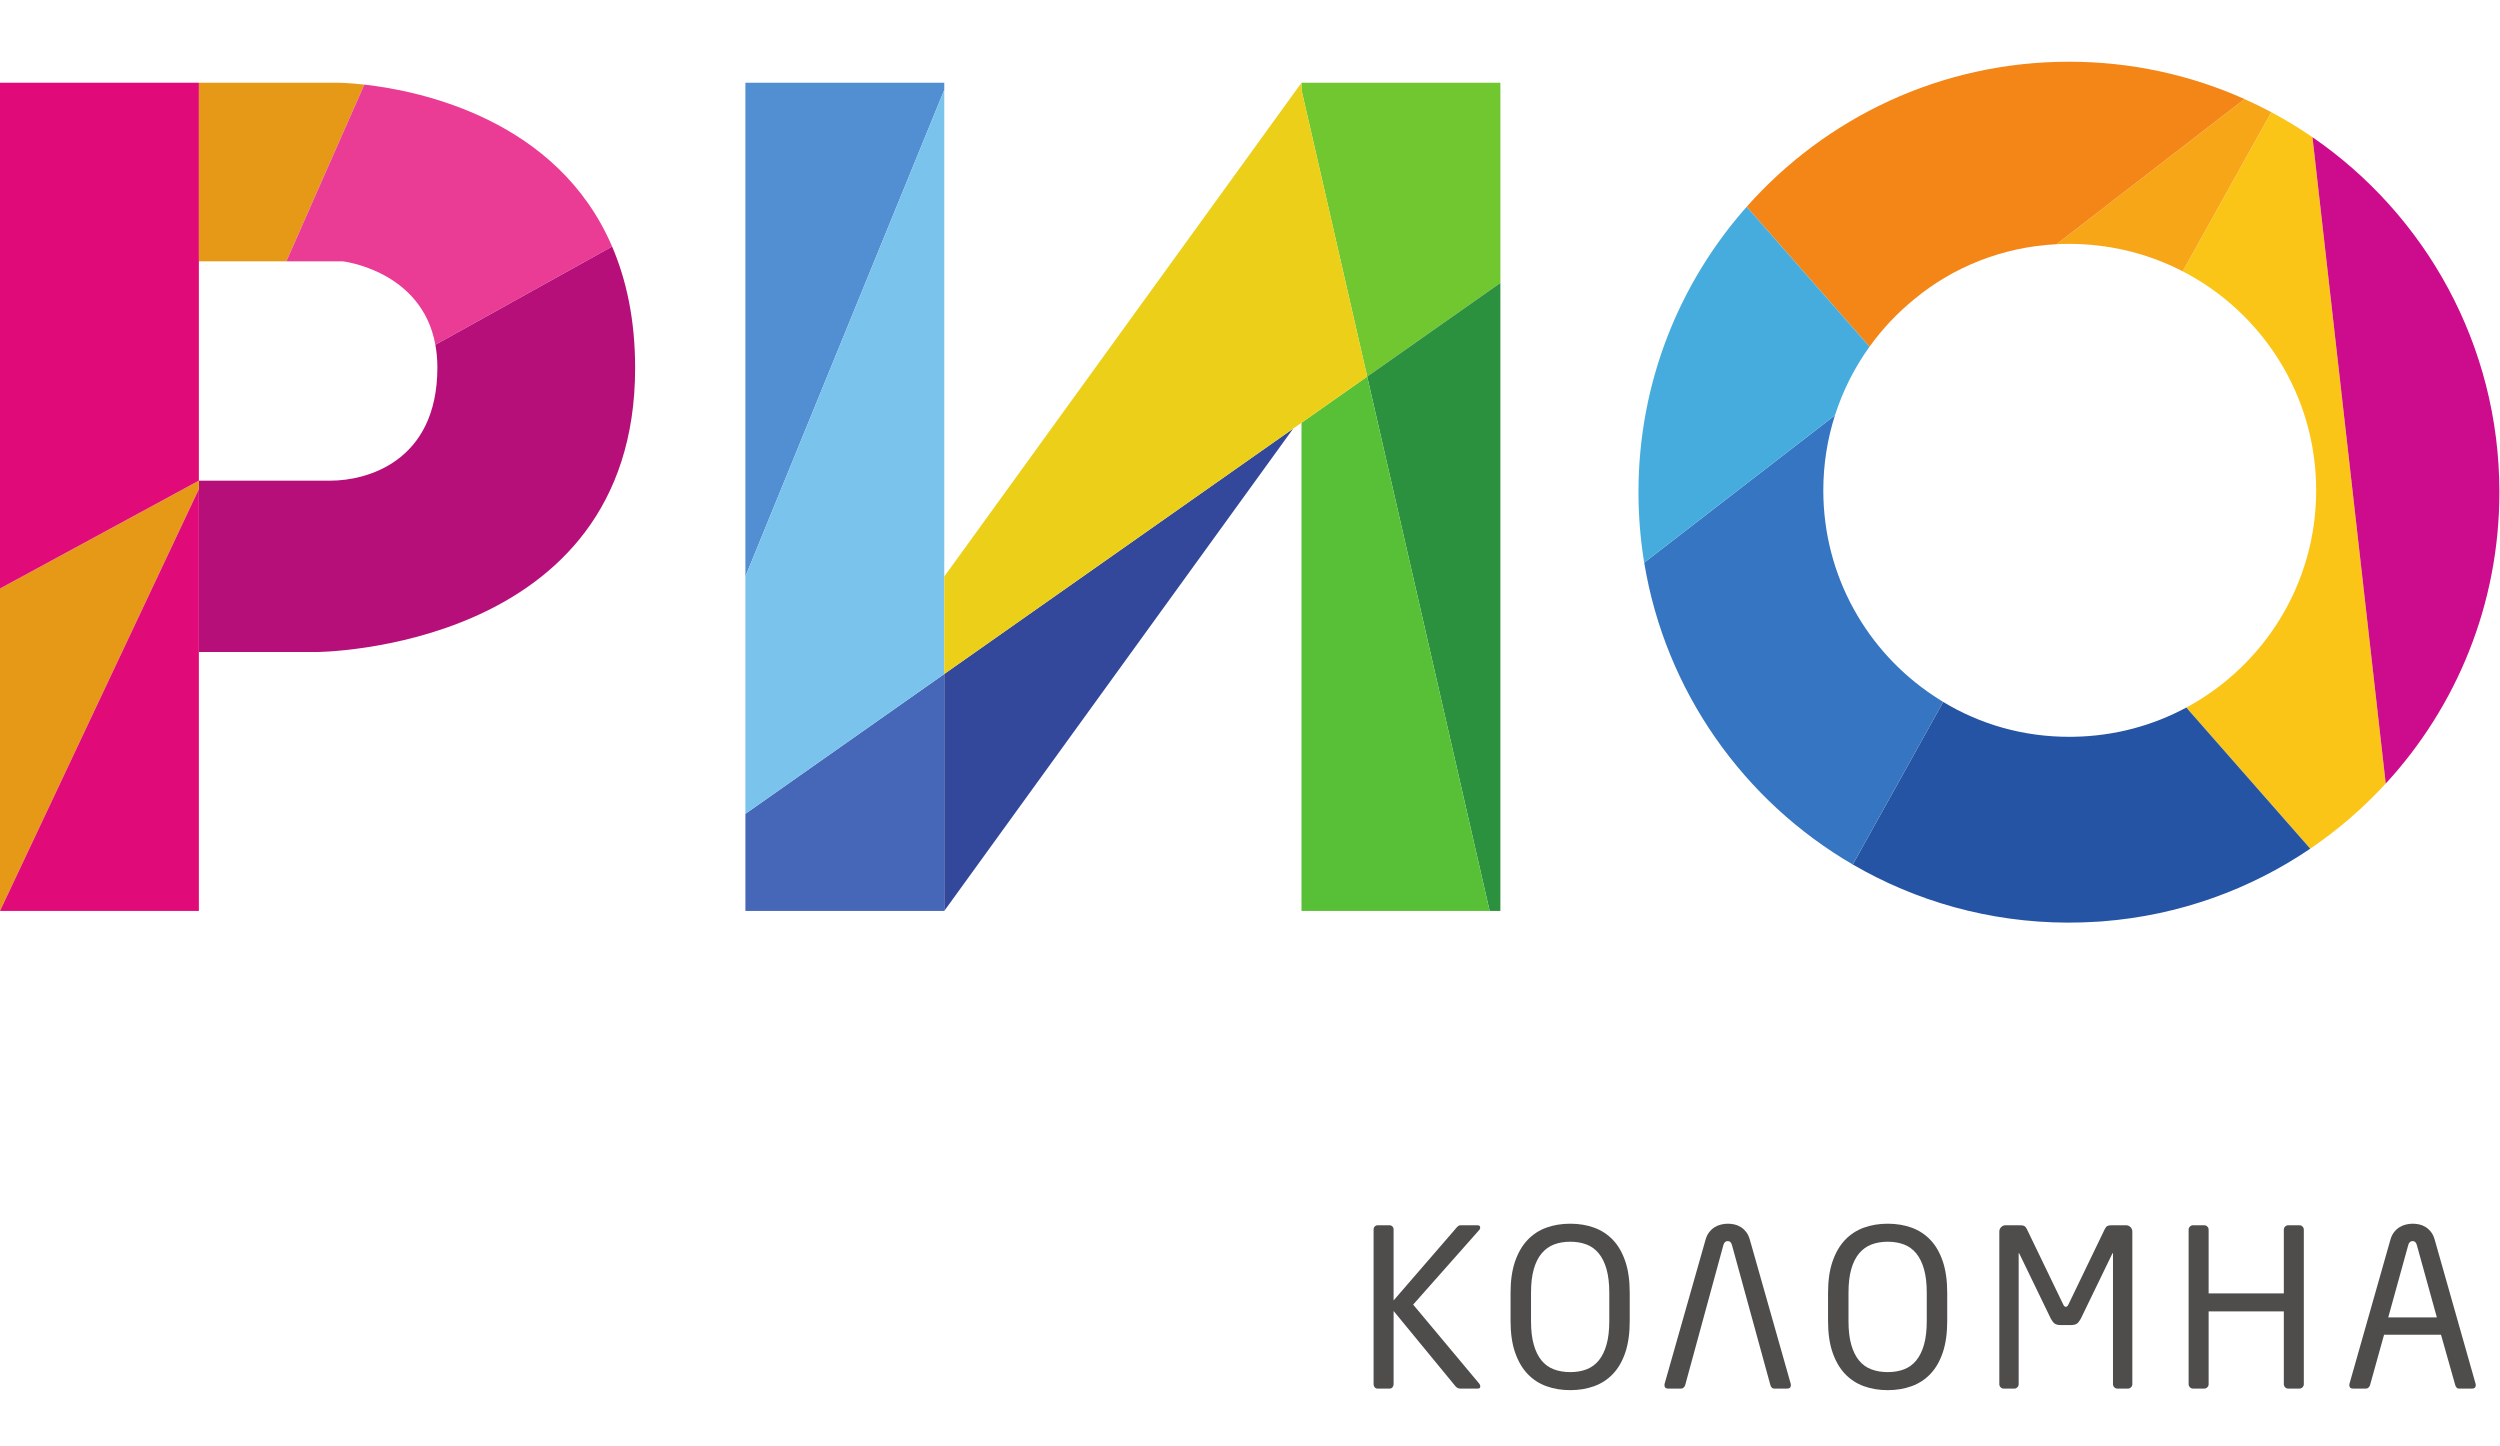 <?xml version="1.0" encoding="UTF-8"?> <!-- Generator: Adobe Illustrator 23.0.3, SVG Export Plug-In . SVG Version: 6.00 Build 0) --> <svg xmlns:cc="http://creativecommons.org/ns#" xmlns:dc="http://purl.org/dc/elements/1.1/" xmlns:rdf="http://www.w3.org/1999/02/22-rdf-syntax-ns#" xmlns:svg="http://www.w3.org/2000/svg" xmlns="http://www.w3.org/2000/svg" xmlns:xlink="http://www.w3.org/1999/xlink" id="svg2" x="0px" y="0px" width="121px" height="70px" viewBox="0 0 121 70" xml:space="preserve"> <g id="g10" transform="matrix(1.333,0,0,-1.333,0,576.813)"> <g id="g12" transform="scale(0.1)"> <path id="path14" fill="#4667B8" d="M270.645,4031.686v-35.251h72.212v86.031L270.645,4031.686"></path> <path id="path16" fill="#33489B" d="M342.856,3996.435L469.549,4171.562l-126.693-89.096V3996.435"></path> <path id="path18" fill="#528ED2" d="M342.856,4297.137h-72.212v-179.289l72.212,176.679v2.61"></path> <path id="path20" fill="#7AC3ED" d="M270.645,4117.848v-86.162l72.212,50.78v212.061 L270.645,4117.848"></path> <path id="path22" fill="#70C730" d="M544.777,4224.461v72.675h-72.216v-2.61l23.852-104.074 L544.777,4224.461"></path> <path id="path24" fill="#2B913E" d="M540.879,3996.435h3.898v228.027l-48.364-34.008 L540.879,3996.435"></path> <path id="path26" fill="#58C036" d="M472.56,4173.681v-177.247h68.318l-44.466,194.019 L472.56,4173.681"></path> <path id="path28" fill="#ECCF18" d="M472.56,4173.681l23.852,16.772l-23.852,104.074v2.61 l-129.704-179.289v-35.382l126.693,89.096L472.56,4173.681"></path> <path id="path30" fill="#E59917" d="M103.976,4232.292l28.306,64.165 c-5.67,0.636-9.162,0.674-9.162,0.674H72.205v-64.839H103.976"></path> <path id="path32" fill="#EA3C95" d="M132.282,4296.461l-28.306-64.163h20.452 c0,0,28.728-3.292,33.652-30.3l64.173,35.662 C202.482,4283.765,152.848,4294.148,132.282,4296.461"></path> <path id="path34" fill="#B70F79" d="M222.254,4237.654l-64.173-35.662 c0.459-2.53,0.729-5.249,0.729-8.21c0-34.597-26.111-41.121-38.732-41.121 H72.211v-62.228h42.646c0,0,115.754,0.432,115.754,103.132 c0,17.507-3.173,31.998-8.357,44.088"></path> <path id="path36" fill="#E59917" d="M72.211,4152.661L0,4113.496v-117.062l72.211,153.178V4152.661"></path> <path id="path38" fill="#E00B79" d="M0,3996.435h72.211v153.178L0,3996.435"></path> <path id="path40" fill="#E00B79" d="M0,4297.137v-183.641l72.211,39.165v144.476H0"></path> <path id="path42" fill="#FBC518" d="M840.981,4149.126c0-34.105-19.083-63.75-47.153-78.849 l44.994-51.247c10.036,6.806,19.236,14.747,27.42,23.641l-26.599,234.69 c-4.803,3.302-9.799,6.343-14.969,9.1l-32.151-57.796 c28.782-14.873,48.459-44.907,48.459-79.539"></path> <path id="path44" fill="#CC0B8D" d="M907.504,4148.477c0,53.494-26.877,100.71-67.861,128.885 l26.599-234.69C891.859,4070.507,907.504,4107.665,907.504,4148.477"></path> <path id="path46" fill="#2454A3" d="M793.828,4070.277 c-12.184-6.553-26.061-10.363-40.807-10.609 c-0.479-0.009-0.959-0.016-1.437-0.018c-0.027,0-0.054-0.001-0.08-0.001 c-0.018,0-0.035,0.001-0.052,0.001c-16.827-0.052-32.585,4.583-45.901,12.663 l-32.832-59.022c22.924-13.338,49.549-21.012,77.96-21.107 c1.737,0,3.48,0.022,5.229,0.075c1.936,0.058,3.862,0.148,5.779,0.27 c0.11,0.007,0.222,0.016,0.332,0.023c0.501,0.032,1,0.071,1.5,0.108 c27.77,2.163,53.503,11.585,75.304,26.37l-44.994,51.248"></path> <path id="path48" fill="#3575C1" d="M702.154,4074.485 c-24.179,16.018-40.127,43.465-40.127,74.641c0,9.505,1.487,18.662,4.233,27.256 l-69.264-53.489c7.709-46.814,36.219-86.616,75.722-109.602l32.832,59.022 c-1.151,0.698-2.282,1.423-3.396,2.172"></path> <path id="path50" fill="#F7A617" d="M748.528,4238.604c4.743,0.143,9.406-0.093,13.96-0.671 c10.712-1.311,20.838-4.515,30.034-9.267l32.151,57.796 c-3.174,1.693-6.413,3.281-9.712,4.756l-68.259-52.714 c0.61,0.031,1.213,0.082,1.826,0.099"></path> <path id="path52" fill="#F48617" d="M695.002,4218.505 c13.993,11.625,31.924,19.007,51.699,19.999l68.259,52.714 c-19.469,8.71-41.046,13.554-63.754,13.554c-46.567,0-88.376-20.366-117.01-52.674 l44.606-50.806C683.424,4207.72,688.876,4213.51,695.002,4218.505"></path> <path id="path54" fill="#46ACDD" d="M678.802,4201.292l-44.606,50.806 c-24.443-27.583-39.285-63.869-39.285-103.621c0-8.713,0.715-17.259,2.085-25.583 l69.264,53.489c2.878,9.007,7.141,17.394,12.542,24.909"></path> <path id="path56" fill="#4F4C4C" d="M537.455,3823.591c-0.054-0.4-0.372-0.6-0.959-0.6 h-6.226c-0.692,0-1.277,0.266-1.756,0.798l-22.512,27.382v-26.584 c0-0.426-0.135-0.798-0.4-1.117c-0.266-0.319-0.612-0.479-1.037-0.479h-4.391 c-0.427,0-0.773,0.16-1.039,0.479c-0.266,0.319-0.398,0.691-0.398,1.117v56.201 c0,0.425,0.146,0.784,0.439,1.077c0.291,0.292,0.651,0.441,1.077,0.441h4.231 c0.425,0,0.784-0.148,1.078-0.441c0.292-0.293,0.439-0.652,0.439-1.077v-25.785 l22.991,26.583c0.265,0.266,0.491,0.451,0.678,0.559 c0.185,0.106,0.492,0.161,0.918,0.161h5.749c0.638,0,0.997-0.201,1.077-0.599 c0.08-0.4-0.013-0.759-0.28-1.078l-24.028-27.142l24.028-28.739 C537.401,3824.375,537.506,3823.989,537.455,3823.591"></path> <path id="path58" fill="#4F4C4C" d="M584.315,3857.798c0,3.353-0.332,6.199-0.996,8.542 c-0.663,2.342-1.607,4.258-2.826,5.749c-1.22,1.49-2.706,2.566-4.456,3.233 c-1.752,0.665-3.716,0.999-5.891,0.999c-2.176,0-4.14-0.333-5.891-0.999 c-1.752-0.667-3.25-1.743-4.498-3.233c-1.248-1.49-2.202-3.407-2.865-5.749 c-0.664-2.343-0.995-5.189-0.995-8.542V3847.5c0-3.354,0.33-6.201,0.995-8.542 c0.663-2.344,1.606-4.259,2.825-5.749c1.22-1.49,2.719-2.568,4.499-3.233 c1.776-0.666,3.754-0.997,5.93-0.997c2.175,0,4.14,0.332,5.891,0.997 c1.75,0.666,3.237,1.744,4.456,3.233c1.22,1.49,2.163,3.405,2.826,5.749 c0.663,2.34,0.996,5.188,0.996,8.542V3857.798z M591.739,3847.5 c0-4.419-0.534-8.21-1.601-11.376c-1.067-3.168-2.559-5.762-4.478-7.785 c-1.92-2.023-4.199-3.512-6.838-4.469c-2.639-0.959-5.532-1.439-8.678-1.439 s-6.039,0.48-8.678,1.439c-2.64,0.956-4.919,2.446-6.838,4.469 c-1.92,2.022-3.426,4.617-4.52,7.785c-1.092,3.165-1.639,6.957-1.639,11.376 v10.298c0,4.416,0.547,8.209,1.639,11.375c1.094,3.166,2.6,5.76,4.52,7.784 c1.919,2.021,4.198,3.512,6.838,4.471c2.639,0.958,5.532,1.437,8.678,1.437 s6.039-0.479,8.678-1.437c2.639-0.958,4.918-2.449,6.838-4.471 c1.919-2.024,3.411-4.618,4.478-7.784c1.067-3.166,1.601-6.959,1.601-11.375 V3847.5"></path> <path id="path60" fill="#4F4C4C" d="M628.86,3875.12c-0.266,0.959-0.771,1.437-1.516,1.437 c-0.798,0-1.331-0.478-1.597-1.437l-13.891-50.93 c-0.107-0.319-0.293-0.599-0.559-0.838c-0.266-0.24-0.559-0.36-0.879-0.36 h-4.71c-0.905,0-1.357,0.426-1.357,1.277c0,0.266,0.026,0.452,0.08,0.559 l14.768,51.97c0.32,1.223,0.785,2.221,1.398,2.993 c0.611,0.771,1.289,1.384,2.035,1.835c0.745,0.452,1.53,0.772,2.355,0.959 c0.825,0.186,1.61,0.28,2.356,0.28c0.745,0,1.516-0.081,2.315-0.24 c0.798-0.161,1.569-0.467,2.315-0.917c0.745-0.454,1.424-1.067,2.036-1.838 c0.611-0.771,1.078-1.77,1.397-2.992l14.769-52.05 c0.052-0.107,0.079-0.293,0.079-0.559c0-0.851-0.453-1.277-1.356-1.277H644.188 c-0.372,0-0.667,0.12-0.877,0.36c-0.213,0.24-0.374,0.52-0.479,0.838 L628.86,3875.12"></path> <path id="path62" fill="#4F4C4C" d="M699.589,3857.798c0,3.353-0.331,6.199-0.995,8.542 c-0.665,2.342-1.608,4.258-2.826,5.749c-1.22,1.49-2.706,2.566-4.456,3.233 c-1.753,0.665-3.716,0.999-5.893,0.999c-2.176,0-4.139-0.333-5.891-0.999 c-1.75-0.667-3.25-1.743-4.498-3.233c-1.247-1.49-2.201-3.407-2.864-5.749 c-0.665-2.343-0.996-5.189-0.996-8.542V3847.5c0-3.354,0.331-6.201,0.996-8.542 c0.663-2.344,1.604-4.259,2.825-5.749c1.22-1.49,2.718-2.568,4.498-3.233 c1.777-0.666,3.754-0.997,5.93-0.997c2.176,0,4.14,0.332,5.893,0.997 c1.75,0.666,3.237,1.744,4.456,3.233c1.219,1.49,2.162,3.405,2.826,5.749 c0.663,2.34,0.995,5.188,0.995,8.542V3857.798z M707.015,3847.5 c0-4.419-0.535-8.21-1.601-11.376c-1.067-3.168-2.56-5.762-4.478-7.785 c-1.92-2.023-4.199-3.512-6.838-4.469c-2.639-0.959-5.532-1.439-8.679-1.439 c-3.145,0-6.039,0.48-8.678,1.439c-2.639,0.956-4.919,2.446-6.838,4.469 c-1.919,2.022-3.426,4.617-4.519,7.785c-1.093,3.165-1.639,6.957-1.639,11.376 v10.298c0,4.416,0.546,8.209,1.639,11.375c1.093,3.166,2.6,5.76,4.519,7.784 c1.919,2.021,4.199,3.512,6.838,4.471c2.639,0.958,5.532,1.437,8.678,1.437 c3.146,0,6.04-0.479,8.679-1.437c2.639-0.958,4.918-2.449,6.838-4.471 c1.918-2.024,3.411-4.618,4.478-7.784c1.066-3.166,1.601-6.959,1.601-11.375 V3847.5"></path> <path id="path64" fill="#4F4C4C" d="M773.757,3823.47c-0.316-0.319-0.683-0.479-1.105-0.479 h-3.867c-0.421,0-0.792,0.16-1.106,0.479c-0.316,0.319-0.474,0.691-0.474,1.117 v47.34c0,0.372-0.079,0.399-0.24,0.08l-11.443-23.63 c-0.426-0.798-0.881-1.384-1.36-1.756c-0.481-0.372-1.228-0.558-2.241-0.558 h-3.679c-1.013,0-1.762,0.186-2.242,0.558c-0.479,0.373-0.932,0.958-1.358,1.756 l-11.444,23.63c-0.161,0.319-0.24,0.292-0.24-0.08v-47.34 c0-0.426-0.158-0.798-0.474-1.117c-0.315-0.319-0.683-0.479-1.105-0.479h-3.868 c-0.421,0-0.79,0.16-1.106,0.479c-0.316,0.319-0.473,0.691-0.473,1.117v55.402 c0,0.639,0.224,1.184,0.671,1.636c0.446,0.452,0.987,0.68,1.619,0.68h5.134 c0.747,0,1.293-0.094,1.64-0.28c0.347-0.187,0.653-0.547,0.92-1.078 l13.204-27.382c0.268-0.586,0.586-0.879,0.961-0.879 c0.372,0,0.694,0.293,0.96,0.879l13.203,27.382 c0.266,0.531,0.573,0.891,0.92,1.078c0.347,0.187,0.894,0.28,1.641,0.28 h5.133c0.631,0,1.172-0.228,1.619-0.68c0.447-0.452,0.671-0.997,0.671-1.636 v-55.402c0-0.426-0.158-0.798-0.474-1.117"></path> <path id="path66" fill="#4F4C4C" d="M836.019,3823.47c-0.32-0.319-0.692-0.479-1.118-0.479 h-4.072c-0.426,0-0.797,0.158-1.116,0.478c-0.321,0.317-0.479,0.689-0.479,1.114 v26.429h-27.302v-26.429c0-0.425-0.161-0.796-0.479-1.114 c-0.319-0.32-0.692-0.478-1.118-0.478h-4.071c-0.427,0-0.798,0.16-1.117,0.479 c-0.321,0.319-0.479,0.691-0.479,1.117v56.121c0,0.426,0.158,0.798,0.479,1.118 c0.319,0.319,0.69,0.479,1.117,0.479h4.071c0.426,0,0.799-0.161,1.118-0.479 c0.319-0.32,0.479-0.692,0.479-1.118v-23.151h27.302v23.151 c0,0.426,0.158,0.798,0.479,1.118c0.319,0.319,0.69,0.479,1.116,0.479h4.072 c0.426,0,0.798-0.161,1.118-0.479c0.319-0.32,0.478-0.692,0.478-1.118v-56.121 c0-0.426-0.159-0.798-0.478-1.117"></path> <path id="path68" fill="#4F4C4C" d="M877.529,3875.12c-0.267,0.959-0.772,1.437-1.516,1.437 c-0.798,0-1.331-0.478-1.597-1.437l-7.264-26.264h17.642L877.529,3875.12z M898.924,3824.269c0-0.851-0.454-1.277-1.357-1.277h-4.711 c-0.372,0-0.666,0.12-0.878,0.36c-0.213,0.24-0.374,0.52-0.479,0.838 l-5.189,18.36h-20.676l-5.11-18.36c-0.106-0.319-0.292-0.599-0.559-0.838 c-0.266-0.24-0.559-0.36-0.879-0.36h-4.708c-0.906,0-1.358,0.426-1.358,1.277 c0,0.266,0.026,0.452,0.08,0.559l14.767,51.97 c0.32,1.223,0.785,2.221,1.398,2.993c0.611,0.771,1.289,1.384,2.035,1.835 c0.745,0.452,1.53,0.772,2.356,0.959c0.824,0.186,1.609,0.28,2.355,0.28 c0.745,0,1.516-0.081,2.315-0.24c0.798-0.161,1.569-0.467,2.315-0.917 c0.745-0.454,1.425-1.067,2.036-1.838c0.611-0.771,1.078-1.77,1.397-2.992 l14.769-52.05C898.896,3824.72,898.924,3824.534,898.924,3824.269"></path> </g> </g> </svg> 